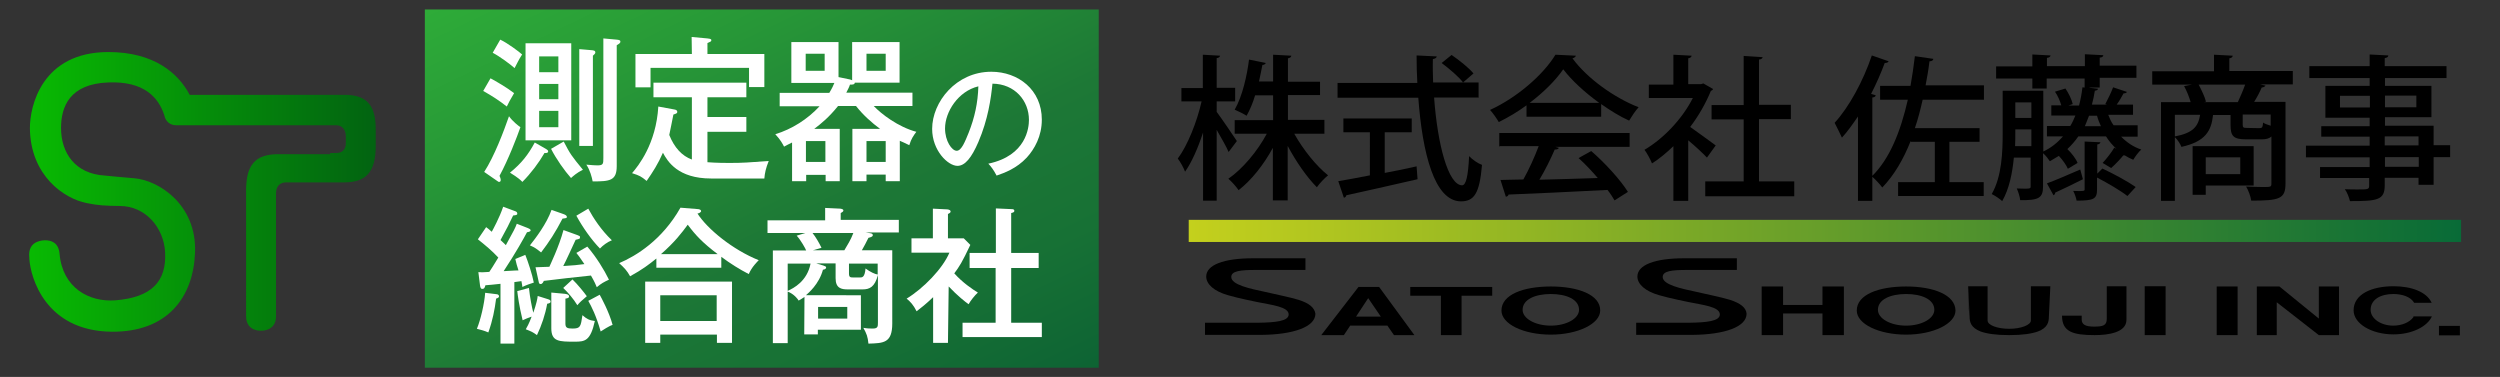 <?xml version="1.0" encoding="utf-8"?>
<!-- Generator: Adobe Illustrator 27.1.1, SVG Export Plug-In . SVG Version: 6.00 Build 0)  -->
<svg version="1.1" id="レイヤー_1" xmlns="http://www.w3.org/2000/svg" xmlns:xlink="http://www.w3.org/1999/xlink" x="0px"
	 y="0px" viewBox="0 0 1028 155" style="enable-background:new 0 0 1028 155;" xml:space="preserve">
<rect x="0" y="0" width="1028" height="155" fill="#333333" stroke="none"/>
<style type="text/css">
	.st0{fill:url(#SVGID_1_);}
	.st1{fill-rule:evenodd;clip-rule:evenodd;fill:url(#SVGID_00000044869620235133288240000018061638734121949845_);}
	.st2{fill:url(#SVGID_00000180326616286235584720000010110739759536810628_);}
	.st3{fill:#FFFFFF;}
</style>
<g>
	<g id="Logomark_St_RGB_00000098182205661881246560000003177956118247738010_">
		
			<linearGradient id="SVGID_1_" gradientUnits="userSpaceOnUse" x1="12" y1="77.099" x2="154.507" y2="77.099" gradientTransform="matrix(1 0 0 -1 0 156)">
			<stop  offset="0" style="stop-color:#08BA02"/>
			<stop  offset="1" style="stop-color:#026311"/>
		</linearGradient>
		<path class="st0" d="M141.7,39H78c-4.6-8.8-14.6-17.6-33.4-17.6c-27.4,0-32.4,22.3-32.3,31.5c0.3,19.5,14.2,28.8,23.3,30.6
			c4.9,1,7.6,1.1,13.7,1.2c10.5,0,18.1,8.9,18.6,19.1c0.6,11.9-5.5,18.5-20.5,19.7c-10.8,0.8-21.7-5.2-22.9-19.1
			c-0.4-4.8-3.6-5.6-6-5.6c-0.8,0-1.4,0.1-2.2,0.3c-2.7,0.7-4.3,2.5-4.3,5.6c0,0.6,0.1,1.2,0.1,2c0.5,7.3,6.5,29.4,33.8,29.7
			c23,0.2,33.6-14.2,34.3-32.5c0.8-19.8-15-29.8-25-30.6c-3.9-0.3-12-1.1-12-1.1c-12.4-0.7-18.1-9.4-18.1-19.6
			c0-8.8,3.6-18.1,19.4-18.7c14.7-0.6,20.7,6.1,23.1,13.6c0.1,0.2,0.1,0.3,0.1,0.5c0.7,2.1,2.3,3.5,4.8,3.5h6.1h59.6
			c2.4,0,4,1.7,4,4.5v1.3v1.1c0.2,2.8-1.3,4.5-3.8,4.5h-2.6v0.5h-21.4c-0.1,0-0.2,0-0.3,0c-8.2,0.1-12.2,3.6-12.8,12.2
			c-0.1,0.9-0.1,1.8-0.1,2.8V130c0,4.1,2.6,6,6.1,6c3.6,0,6.2-2,6.2-5.9V79.5c0-2.8,1.5-4.4,3.9-4.5h24.1c9,0,13-4.2,13-15v-2.7
			v-1.9V54C154.7,43.2,150.8,39,141.7,39z"/>
	</g>
</g>
<g>
	
		<linearGradient id="SVGID_00000162324755280171495400000010292750107418351293_" gradientUnits="userSpaceOnUse" x1="488.813" y1="61.008" x2="1012.026" y2="61.008" gradientTransform="matrix(1 0 0 -1 0 156)">
		<stop  offset="0" style="stop-color:#C4D01D"/>
		<stop  offset="1" style="stop-color:#086B37"/>
	</linearGradient>
	
		<rect x="488.8" y="90.4" style="fill-rule:evenodd;clip-rule:evenodd;fill:url(#SVGID_00000162324755280171495400000010292750107418351293_);" width="523.2" height="9.1"/>
	<g>
		<path d="M500.3,46c1.9,2.5,7.1,10.2,8.3,12l-3.4,4.5c-0.9-2.2-3.1-5.9-4.9-9.1v29.1h-5.6v-28c-2.1,6.4-4.7,12.3-7.4,16.1
			c-0.6-1.6-1.9-4-3-5.4c4-5.3,7.9-15.1,9.8-23.5h-8.3v-5.5h8.8V22.5l7.1,0.4c-0.1,0.5-0.5,0.9-1.4,1v12.2h7.6v5.6h-7.6L500.3,46
			L500.3,46z M544.4,55h-12.2c3.7,6.6,9.1,13.3,13.9,17.1c-1.4,1.1-3.5,3.3-4.6,4.9c-4-4-8.5-10.4-12-17v22.4h-6.1V60.8
			c-3.8,7-8.9,13.4-14.1,17.4c-0.9-1.4-2.9-3.6-4.2-4.7c5.8-4,11.9-11.2,15.8-18.5h-13.2v-5.6h15.8V39.2h-7.4
			c-0.9,3.1-2.2,6.1-3.5,8.4c-1.2-0.8-3.5-1.9-4.9-2.5c3.2-5.5,5.1-14.2,5.9-20.6l6.9,1.4c-0.2,0.4-0.6,0.8-1.4,0.8
			c-0.4,1.9-0.8,4.3-1.4,6.8h5.8V22.5l7.5,0.4c-0.1,0.6-0.5,0.9-1.4,1.1v9.6h13.2v5.5h-13.2v10.2h15V55H544.4z"/>
		<path d="M608.1,40.1h-18.4c1.4,19.3,5.8,36,11.5,36.1c1.6,0,2.5-3.7,2.9-12c1.3,1.4,3.6,3,5.3,3.6c-1,11.9-3.3,15-8.7,15
			c-10.9-0.1-15.8-19.8-17.5-42.6H550v-6.1h32.8c-0.2-3.7-0.3-7.5-0.3-11.3l8.3,0.4c-0.1,0.6-0.6,0.9-1.6,1.1
			c-0.1,3.2,0,6.5,0.1,9.6H608v6.1H608.1z M569.4,54.4v16.7c4.3-0.8,8.8-1.7,13.1-2.7l0.4,5.3c-10.7,2.5-22.2,5-29.3,6.6
			c-0.1,0.6-0.5,0.9-1,1l-2.3-6.8c3.5-0.6,8-1.4,13-2.4V54.4h-10.9v-5.7h28.1v5.7H569.4z M596.9,22.6c3.2,2.2,7.1,5.3,9,7.6
			l-4.3,3.7c-1.7-2.3-5.6-5.6-8.8-8L596.9,22.6z"/>
		<path d="M627.7,48v-4.7c-3.5,2.6-7.4,4.9-11.4,6.9c-0.8-1.4-2.4-3.7-3.6-5c11.2-5.1,22-14.6,26.9-22.7l8.4,0.4
			c-0.1,0.5-0.7,0.9-1.4,1.1c6.1,8.3,17.2,16.2,27.2,20.1c-1.4,1.5-2.8,3.7-3.9,5.5c-3.8-1.7-7.8-4.2-11.5-6.8V48H627.7z
			 M616.5,60.4v-5.7h53.6v5.7h-30.5l1.4,0.4c-0.2,0.5-0.8,0.7-1.7,0.7c-1.6,3.7-3.9,8.4-6.3,12.4c7.4-0.2,15.8-0.4,24-0.7
			c-2.5-2.9-5.2-5.8-7.9-8.2l5.2-2.9c5.8,5,12.1,12,15.1,16.8l-5.5,3.5c-0.7-1.2-1.7-2.8-2.9-4.3c-15,0.8-30.8,1.5-40.7,1.9
			c-0.1,0.6-0.6,0.8-1.1,0.9l-2.2-6.9c2.7-0.1,5.8-0.1,9.4-0.2c2.3-4.1,4.7-9.4,6.3-13.7h-16.3V60.4z M657.6,42.3
			c-5.8-4.2-11.2-9.1-14.8-13.8c-3.1,4.5-8,9.4-13.8,13.8H657.6z"/>
		<path d="M704.4,36.6c-0.1,0.4-0.5,0.6-0.9,0.8c-2.1,5.1-5,10.2-8.5,14.8c3.2,2.2,8.8,6.4,10.5,7.6l-3.6,5
			c-1.6-1.7-4.8-4.7-7.7-7.1v24.9h-6.1V60.1c-2.9,2.8-5.8,5.2-8.8,7.1c-0.6-1.6-2.2-4.5-3.1-5.6c7.7-4.5,15.5-12.6,19.9-21.3h-18.1
			v-5.5h10.1V22.5l7.5,0.4c-0.1,0.5-0.4,0.9-1.4,1.1v10.6h5.3l0.9-0.3L704.4,36.6z M723.2,74.6h14.6v6.1h-36.6v-6.1h15.8V49.1h-13.2
			v-5.9h13.2V23l7.8,0.5c-0.1,0.5-0.5,0.9-1.5,1v18.6h13.1v5.9h-13.1V74.6z"/>
		<path d="M815.8,41h-25.2c-0.9,4-1.9,7.9-3.2,11.7H814v5.6h-12.4v16.6h14.1v5.7h-35.2v-5.7h15.1V58.3h-9.9v-0.4
			c-3,7.6-6.8,14.1-11.7,19.2c-0.8-1.1-2.8-3.3-4.1-4.4v9.9h-5.9V47.9c-2.2,3.2-4.3,6.2-6.6,8.7c-0.6-1.4-2.2-4.5-3-6.1
			c5.8-6.3,11.7-17,15.3-27.7l6.9,2.4c-0.2,0.5-0.8,0.7-1.6,0.7c-1.6,4.3-3.5,8.6-5.6,12.7l1.9,0.6c-0.1,0.5-0.5,0.8-1.4,0.9v32.2
			c7.1-7,11.6-18.1,14.6-31.3h-11.4v-5.7h12.5c0.7-3.9,1.3-8,1.8-12.2l7.6,1.1c-0.1,0.6-0.6,1-1.6,1c-0.4,3.4-1,6.8-1.6,9.9h24V41
			H815.8z"/>
		<path d="M879,56.2h-6.8c2.4,2.4,5,4.2,8.3,5.3c-1.1,0.9-2.6,3-3.3,4.2c-1.2-0.5-2.4-1.1-3.5-1.8h-0.6c-1.2,1.5-3.4,3.8-5,5.2
			l-3.5-2.1c1.6-1.7,3.7-4.4,4.8-6.3l0.9,0.5c-1.6-1.4-3.1-3.2-4.3-5.1h-11.4c-1.3,1.9-2.9,3.7-4.5,5.2c1.8,1.7,3.6,4.1,4.2,5.7
			l-4,2.4c-0.6-1.5-2.2-3.7-3.7-5.3c-1.1,0.7-2.4,1.4-3.7,2.2c-0.6-0.9-1.7-2.4-2.8-3.3v13.7c0,4.8-1.9,5.7-9.4,5.6
			c-0.1-1.3-0.8-3.5-1.4-4.8c5.7,0.2,5.7,0.1,5.7-0.9V64.8h-6.9c-0.6,6.3-1.9,12.9-4.8,17.9c-0.9-0.9-3.2-2.4-4.3-2.9
			c4.2-7.3,4.5-17.5,4.5-25.1V37.3h16.7v25c3.2-1.5,5.8-3.6,8.1-6.2h-6.6v-4.3h9.6c0.8-1.3,1.5-2.8,2.1-4.3h-9.9v-4.2h4.1
			c-0.5-1.7-1.4-3.9-2.6-5.6l4.3-1.3c1.3,1.9,2.6,4.5,3,6.4l-1.8,0.6h4.4c0.6-2.3,1.1-4.8,1.4-7.5l0.9,0.1v-3.7h-15.6v4.1h-5.9v-4.1
			h-14.9v-5h14.9v-4.9l7.5,0.4c-0.1,0.5-0.5,0.9-1.5,1v3.4h15.6v-4.9l7.6,0.4c-0.1,0.6-0.5,0.9-1.5,1V27h15.1v5h-15.1v4h-4.2v0.1
			l3.5,0.4c-0.1,0.5-0.5,0.7-1.3,0.8c-0.3,1.9-0.7,3.9-1.2,5.7h6.2l-0.7-0.2c1-1.9,2.5-4.9,3.2-6.9l5.7,1.9
			c-0.2,0.4-0.7,0.6-1.4,0.6c-0.7,1.3-1.7,3.1-2.8,4.6h6.7v4.2h-10.2c0.6,1.4,1.2,3,2.2,4.3h9.9v4.4H879z M828.7,53.2
			c0,3.7,0,5-0.1,6.9h6.7v-6.9H828.7z M835.3,42.1h-6.6v6.4h6.6V42.1z M841.7,75.4c3.6-1.3,8.6-3.5,13.7-5.7l1.1,4
			c-4.2,2.1-8.5,4.2-11.4,5.5c0,0.5-0.3,0.9-0.7,1.1L841.7,75.4z M862.3,71.5l2.2-2.2c4.5,2.1,10.6,5.4,13.7,7.6l-3.4,3.7
			c-2.8-2.2-8.1-5.3-12.5-7.6v4.9c0,3.9-1.3,4.6-8.4,4.6c-0.2-1.2-0.8-2.9-1.4-4c4.7,0.2,4.7,0,4.7-0.7V58.2l6.5,0.3
			c-0.1,0.4-0.4,0.8-1.3,0.9V71.5z M859,47.6c-0.6,1.4-1.1,3-1.7,4.3h6.6c-0.6-1.3-1.2-2.8-1.6-4.3H859z"/>
		<path d="M942.8,29.2v5.5h-13.5l2.3,0.5c-0.3,0.4-0.7,0.7-1.6,0.8c-0.7,1.7-1.9,4-3.1,5.9h12.9v33.6c0,6.3-2.5,7-14.1,7
			c-0.2-1.7-1.2-4.3-2.1-5.8c2.5,0.1,4.8,0.2,6.7,0.2c3.4,0,3.7,0,3.7-1.4V56.1c-0.9,0.9-2.2,1.2-4,1.2h-6.4c-5.2,0-6.4-1.3-6.4-5.9
			v-4.1h-7.2c-0.7,6.4-3,10.9-13,13.1c-0.4-1.1-1.6-3-2.7-4v26.2h-5.7V42h12.2c-0.6-2.1-1.6-4.6-2.7-6.6l3.2-0.6H885v-5.5h25.4v-6.8
			l7.7,0.4c-0.1,0.6-0.4,0.9-1.4,1.1v5.2h26.1V29.2z M894.3,47.2v8.9c7.4-1.4,9.6-4,10.4-8.9H894.3z M926.7,76.3H907v3.8h-5.4v-20
			h25.1V76.3z M906.3,42h13.9c1-2.2,2.2-4.9,3-7.2h-19.1c1.2,2.3,2.5,5,3,7L906.3,42z M921.1,64.7H907v6.9h14.2V64.7z M929,52.7
			c1.2,0,1.4-0.3,1.6-2.3c0.6,0.5,1.9,0.9,3.1,1.3v-4.6h-11.5v4.1c0,1.2,0.2,1.4,1.7,1.4L929,52.7z"/>
		<path d="M1007.5,59.8v4.8h-6.8V76h-6.2v-2.9h-13.9v3.1c0,6.1-3,6.5-14.3,6.5c-0.3-1.4-1.2-3.7-2.1-4.9c1.7,0.1,3.7,0.1,5.2,0.1
			c4.3,0,4.8,0,4.8-1.6v-3.1H954v-4.5h20.4v-4h-26.2v-4.8h26.2v-3.7h-19.9v-4.3h19.9v-3.5h-18.2V35.3h18.2v-3.2h-24.8v-4.9h24.8
			v-4.8l7.7,0.4c-0.1,0.6-0.4,0.9-1.5,1.1v3.3h25.4v4.9h-25.3v3.2h19.1v12.9h-19.1v3.5h20v8H1007.5z M962.2,44.2h12.3v-4.8h-12.3
			V44.2z M993.6,39.3h-12.9v4.8h12.9V39.3z M980.6,56v3.8h13.9v-3.7h-13.9V56z M994.6,68.6v-4h-13.9v4H994.6z"/>
	</g>
	<g>
		<g>
			<path d="M711.4,123.3c-3.5-1.1-10.2-2.4-13.9-3.3c-6.1-1.3-13.8-2.9-13.8-6.1c0-2.5,3.8-2.9,10.1-2.9c1.2,0,20.4,0,20.4,0v-4.8
				H695h-1c-0.5,0-0.9,0-1.4,0c-12.3,0-19.3,2.8-19.3,7.5c0,3.2,3.3,6.1,9,7.7c4,1.2,12,2.8,12,2.8c5.8,1.2,12.9,1.9,12.9,5.1
				c0,2.8-5.6,3.3-12.3,3.4h-22.1v5h18.3c0,0,3.3,0,4.7,0c13.4-0.1,22.4-3.3,22.4-8.7C718,126.5,715.7,124.7,711.4,123.3z"/>
		</g>
		<path d="M573.2,137.8h8.4L567.1,118h-8.5l-15.3,19.8l0,0h9.3l2.6-3.9h15.3L573.2,137.8z M557.6,130.2l5-7.6l5.2,7.6H557.6z"/>
		<polygon points="613.6,118 579.9,118 579.9,121.6 592.5,121.6 592.5,137.8 601,137.8 601,121.6 613.6,121.6 		"/>
		<path d="M637.7,117.8c-11.2,0-20.3,3.3-20.3,9.9c0,5.5,9,9.9,20.3,9.9c11.2,0,20.3-4.5,20.3-9.9
			C658.1,121.2,648.9,117.8,637.7,117.8z M637.7,133.9c-6.4,0-11.6-2.9-11.6-6.5c0-4.3,5.2-6.5,11.6-6.5c6.4,0,11.6,2.2,11.6,6.5
			C649.3,131,644.1,133.9,637.7,133.9z"/>
		<path d="M783.8,117.8c-11.2,0-20.3,3.3-20.3,9.9c0,5.5,9,9.9,20.3,9.9c11.2,0,20.3-4.5,20.3-9.9C804,121.2,795,117.8,783.8,117.8z
			 M783.8,133.9c-6.4,0-11.6-2.9-11.6-6.5c0-4.3,5.2-6.5,11.6-6.5c6.4,0,11.6,2.2,11.6,6.5C795.4,131,790.2,133.9,783.8,133.9z"/>
		<polygon points="749.4,117.8 749.4,125.4 733.2,125.4 733.2,117.8 724.4,117.8 724.4,137.8 733.2,137.8 733.2,128.9 749.4,128.9 
			749.4,137.8 758.2,137.8 758.2,117.8 		"/>
		<g>
			<path d="M874.4,117.7v13.8c0,5.3-7.6,6.3-13.1,6.3c-9,0-13.4-1.4-13.4-8h8.1c0,0.4,0,1.4,0,1.8c0.1,1.8,1.5,2.7,5,2.7
				c3.7,0,5.3-0.4,5.3-3.2v-13.4H874.4z"/>
		</g>
		<rect x="881.9" y="117.7" width="8.6" height="20.1"/>
		<rect x="911.5" y="117.8" width="8.6" height="20"/>
		<polygon points="953.5,117.8 953.5,131 937.3,117.8 936.2,117.8 928,117.8 928,137.8 936.2,137.8 936.2,124.3 953.5,137.8 
			961.8,137.8 961.8,117.8 		"/>
		<path d="M992.4,130.4c-1.5,2.1-4.7,3.5-8.3,3.5c-5.1,0-9.3-2.9-9.3-6.5c0-4.3,4.2-6.5,9.3-6.5c3.8,0,7.2,1.2,8.6,3.6h7.2
			c-2.1-4.5-8.3-6.8-15.7-6.8c-9,0-16.4,3.3-16.4,9.9c0,5.5,7.4,9.9,16.4,9.9c7.6,0,13.9-3.2,15.8-7.4h-7.6V130.4z"/>
		<rect x="1002.9" y="134" width="8.6" height="3.9"/>
		<g>
			<path d="M809.2,117.7L809.2,117.7c0,0,0.3,9.7,0.6,12.5c0-0.1,0-0.1,0-0.2L809.2,117.7z"/>
			<path d="M835.1,117.7L835.1,117.7v14.1c0,1.8-4,3.4-8.9,3.4c-4.9,0-8.9-1.5-8.9-3.4v-14.1h-8l0.6,12.5c0,2.2,0.5,4.5,4.5,6.1
				c2.5,0.9,6.2,1.5,11.8,1.5l0,0l0,0c5.6,0,9.3-0.6,11.8-1.5c4-1.5,4.5-3.9,4.5-6.1c0-0.1,0.6-12.5,0.6-12.5H835.1z"/>
			<path d="M835,118.1v-0.4l0,0C835,117.8,835,118,835,118.1z"/>
		</g>
		<g>
			<path d="M534,123.3c-3.5-1.1-10.2-2.4-13.9-3.3c-6.1-1.3-13.8-2.9-13.8-6.1c0-2.5,3.8-2.9,10.1-2.9c1.2,0,20.4,0,20.4,0v-4.8
				h-19.1h-1c-0.5,0-0.9,0-1.4,0c-12.3,0-19.3,2.8-19.3,7.5c0,3.2,3.3,6.1,9,7.7c4,1.2,12,2.8,12,2.8c5.8,1.2,12.9,1.9,12.9,5.1
				c0,2.8-5.6,3.3-12.3,3.4h-22.1v5h18.3c0,0,3.3,0,4.7,0c13.4-0.1,22.4-3.3,22.4-8.7C540.5,126.5,538.4,124.7,534,123.3z"/>
		</g>
	</g>
</g>
<g>
	
		<linearGradient id="SVGID_00000127759045583003699950000013211680851652352400_" gradientUnits="userSpaceOnUse" x1="257.577" y1="-37.927" x2="377.577" y2="211.073">
		<stop  offset="0" style="stop-color:#2EAC38"/>
		<stop  offset="0.238" style="stop-color:#279737"/>
		<stop  offset="0.533" style="stop-color:#1D7836"/>
		<stop  offset="0.726" style="stop-color:#177135"/>
		<stop  offset="0.967" style="stop-color:#0B6033"/>
	</linearGradient>
	
		<rect x="174.7" y="3.9" style="fill:url(#SVGID_00000127759045583003699950000013211680851652352400_);" width="277.1" height="147.3"/>
	<g>
		<path class="st3" d="M201.7,32.2c2.2,1.2,6.6,3.7,9.7,6.1c-1.7,2.9-2.3,4-3,5.5c-3.2-2.5-5.8-4.2-9.7-6.4L201.7,32.2z M199.1,70.7
			c4.2-6.5,8-16.6,10.2-22.9c1.5,2.1,3.8,3.9,4.7,4.5c-1.4,4-5,13.4-8.6,20c0.3,0.6,0.5,1.3,0.5,1.6c0,0.5-0.1,0.9-0.7,0.9
			c-0.3,0-0.4-0.2-0.9-0.5L199.1,70.7z M205.7,16.3c3,1.4,7.8,5,9,6.1c-1.5,2.2-2.7,5-3.1,5.6c-1.8-1.6-6.1-4.8-9-6.3L205.7,16.3z
			 M224.6,61.3c0.3,0.2,0.8,0.5,0.8,0.9c0,0.7-0.7,0.8-1.5,0.7c-2.3,4-5.6,8.4-9.1,11.9c-1.8-1.9-4.4-3.3-5.1-3.8
			c4.8-3.9,7.5-7.4,10.2-12.4L224.6,61.3z M234.9,17.8v39.9h-18.8V17.8H234.9z M229.6,29.7v-6.5h-7.9v6.5H229.6z M221.7,34.5v6.3
			h7.9v-6.3H221.7z M221.7,45.6v6.7h7.9v-6.7H221.7z M231.8,58.2c2.7,5.2,3.2,5.9,7.9,11.6c-2.5,1.2-4.1,2.7-4.9,3.4
			c-2.6-2.9-6.2-8-8.2-12L231.8,58.2z M242.9,20.6c1.3,0.1,1.9,0.2,1.9,1c0,0.4-0.5,0.9-1,1.3V60h-5.6V20.2L242.9,20.6z M253.6,16.3
			c0.9,0.1,1.5,0.2,1.5,0.8c0,0.7-0.7,1-1.5,1.5v49.7c0,6-2.8,6.3-9.9,6.3c-0.3-1.7-1.1-4.7-2.6-6.9c2.1,0.2,3.7,0.3,4.5,0.3
			c2.5,0,2.5-0.6,2.5-3.2v-49L253.6,16.3z"/>
		<path class="st3" d="M277.2,45c0.8,0.1,1.3,0.4,1.3,1s-0.4,0.7-1.6,1.1c-0.3,1.4-1.5,7.7-1.7,8.4c2.1,5.2,5.2,8.6,9.3,10.1V40
			h-15.8V34h38.2V40h-16v8.1h16v6.1h-16v12.5c3.8,0.3,7.7,0.3,9.1,0.3c5.5,0,7.9-0.2,16.1-0.8c-1.2,3-1.6,4.9-1.8,7.2h-21.9
			c-13.6,0-17.9-7-19.8-10.6c-2,4.6-4.2,8-6.7,11.6c-2.3-1.9-2.9-2.2-6-3.2c2.5-2.9,9.9-12,10.8-27.4L277.2,45z M284.4,15.2l6.5,0.6
			c0.6,0.1,1.6,0.1,1.6,0.7c0,0.6-0.3,0.6-1.6,1.2v4.5h23.4v13.6h-6.3v-7.9h-40.5v8h-6.2V22.2h23.2L284.4,15.2L284.4,15.2z"/>
		<path class="st3" d="M370,74.5h-5.8v-2.7h-7.9v2.7h-5.8V53h11.4c-3.4-2.5-7-5.7-9.9-9.4h-7.4c-3.7,4.6-7,7.3-9.8,9.4h10.5v21.5
			h-5.8v-2.6h-8v2.6h-5.8V58.6c-1.5,0.7-2.1,1.1-3.3,1.7c-0.5-1-1.5-2.9-3.6-5.1c6.8-2.1,13.2-6.1,18.2-11.5h-16.4v-5.5H341
			c1.1-1.8,1.7-3.1,2.1-4.1h-17.7V17.3h19.4v14.4l4.8,1c0.3,0.1,0.5,0.2,0.8,0.3V17.3h19.5V34h-18.4c-0.1,0.8-0.9,0.8-2,0.8
			c-0.3,1-0.7,1.7-1.5,3.3h27.2v5.5h-15.9c3,3.2,10,8.6,17.5,10.6c-1.1,1.5-2.1,2.8-2.9,5.5c-2.1-1-2.9-1.4-3.9-1.8L370,74.5
			L370,74.5z M331.3,22.1v7h7.8v-7H331.3z M339.4,66.6V58h-8v8.6H339.4z M364.2,66.6V58h-7.9v8.6H364.2z M356.3,22.1v7h7.9v-7H356.3
			z"/>
		<path class="st3" d="M406.4,67.3c15.7-3.3,16.7-14.9,16.7-18c0-7.9-5.8-14.8-15-14.9c-0.6,6-1.8,14.7-5.8,24
			c-2.8,6.5-5.5,9.8-8.6,9.8c-3.9,0-10.4-6.3-10.4-15.2c0-11.1,9.9-23.5,24.3-23.5c11.1,0,20.8,7.4,20.8,19.7c0,6.8-3,12.1-6.2,15.6
			c-4.2,4.5-9.2,6.3-12.4,7.4C408.5,69.7,407.5,68.5,406.4,67.3z M388.6,52.8c0,5.2,2.8,9.2,4.8,9.2c2,0,3.5-4,4.9-7.4
			c2.5-6.3,3.8-12.3,4-19.1C394,37.5,388.6,46,388.6,52.8z"/>
		<path class="st3" d="M204.4,121c0.4,0.1,0.8,0.3,0.8,0.9c0,0.4-0.4,0.6-1.2,0.9c-0.6,4.6-1.4,8.9-3.2,13.9
			c-1.6-0.7-3.1-1.1-4.7-1.5c1.5-3.6,3.1-10.4,3.4-14.8L204.4,121z M217.1,93.8c0.5,0.2,1.1,0.5,1.1,0.9c0,0.5-0.8,0.7-1.5,0.8
			c-1.1,2.1-4.7,8.6-9.6,16c5-0.3,5.5-0.3,6.1-0.3c-0.3-0.7-1.2-4-1.3-4.7l4.1-1.7c1.1,2.7,2.9,8.2,3.5,11.4c-1.3,0.4-3.1,1-4.7,1.8
			c-0.1-0.8-0.1-0.9-0.4-2.4c-0.5,0.1-2.5,0.3-2.9,0.4v25.3h-5.7v-24.6c-2.9,0.3-4.5,0.5-6.2,0.6c-0.3,1.1-0.5,1.5-1.3,1.5
			c-0.7,0-0.8-0.8-0.9-1.3l-0.7-5.6c1.1,0.1,1.9,0.1,4.5-0.1c0.9-1.3,1.5-2.3,3.7-5.9c-2.6-2.8-5.5-5.2-8.4-7.5l3.4-5
			c0.7,0.5,1.2,0.9,2.3,1.9c0.3-0.5,3.3-6,4.7-10.3l5.1,1.9c0.5,0.2,0.7,0.5,0.7,1c0,0.5-0.6,0.6-1.7,0.7c-2,4.2-2.3,4.8-5.2,10.1
			c1.3,1.3,1.8,1.6,2.2,2.1c3.4-6.2,3.8-6.9,4.5-8.8L217.1,93.8z M217.5,118.4c0.4,3.9,1.3,8.4,1.8,10.2c1.3-3.8,1.7-5.8,1.8-6.9
			l3.5,1.1c1.3,0.4,1.8,0.5,1.8,1.2s-0.9,0.8-1.4,0.9c-0.8,4.5-2.3,8.9-4.2,12.9c-1.8-1.3-2.3-1.5-4.6-2.4c0.5-0.9,1.3-2.2,2.4-5.2
			c-1.5,0.5-2.4,0.9-3.7,1.5c-1.5-6.2-2-10.3-2.2-12L217.5,118.4z M231.9,88.1c0.7,0.3,1.2,0.6,1.2,1.1c0,0.5-0.3,0.5-1.8,0.7
			c-2.9,5.6-5.5,9.6-8.8,13.9c-1.9-1.5-2.5-2-4.6-2.9c2.3-2.9,6.9-8.9,8.9-14.6L231.9,88.1z M241.5,101.4c3.7,4.3,6.9,9.5,8.9,13.6
			c-2.1,1-3.1,1.5-5,3.1c-0.4-1-0.9-2.2-2.4-4.8c-3.1,0.3-16.6,1.8-19.4,2.2c-0.1,0.3-0.5,1.3-1.3,1.3c-0.5,0-0.7-0.3-0.8-1
			l-1.3-5.9c0.9,0,4.9-0.2,5.7-0.2c0.1-0.3,4-8.3,5.8-15.1l5.8,2.1c0.8,0.3,1,0.4,1,0.8c0,0.7-0.1,0.7-1.8,1.1
			c-0.8,1.7-4.3,9.4-5.1,10.8c4.9-0.3,5.4-0.4,8.7-0.8c-1.7-2.6-2.4-3.4-3.3-4.6L241.5,101.4z M232.1,120.8c0.9,0.1,1.9,0.3,1.9,1.1
			c0,0.5-0.3,0.7-1.5,0.9v10.3c0,1.7,0.8,2,2.9,2c3.3,0,3.4-0.8,4.1-5.5c1.8,1.6,2.8,2.1,5.1,2.4c-1.8,8.2-4.1,8.5-8.2,8.5
			c-6.5,0-9.7,0-9.7-5.5v-14.7L232.1,120.8z M235.4,114.9c2.1,2,4.9,5.5,5.9,6.9c-2.2,1.9-2.8,2.4-3.9,3.7c-1.5-2.5-3.8-5.2-5.8-7.1
			L235.4,114.9z M241.9,85.8c2.1,3.9,5.3,8.8,9.7,13c-1.8,0.7-3.7,2.1-4.9,3.4c-3.5-3.6-7.1-8.7-9.7-13.5L241.9,85.8z M246.6,121.2
			c0.6,1.1,3.9,7.1,5.3,12.4c-1.4,0.4-4.1,2.2-4.9,2.7c-1.9-6.6-3.7-10.1-5.1-12.6L246.6,121.2z"/>
		<path class="st3" d="M296.6,110.1h-26.7v-3.8c-3.1,2.5-5.7,4.5-10.8,7.3c-1.3-2.3-2.2-3.3-4.5-5.4c6.9-2.9,17.7-9.5,25.2-22.8
			l7.4,0.6c0.5,0.1,1.1,0.3,1.1,0.8c0,0.3-0.3,0.5-0.6,0.7c-0.2,0.1-0.6,0.3-0.9,0.3c4.1,6.4,14.5,14.9,25.2,19.2
			c-0.5,0.5-2.9,2.8-4.1,5.7c-3.9-2-7.7-4.4-11.3-7.1L296.6,110.1L296.6,110.1z M271.5,137.6v3.4h-6.2v-25.2H301V141h-6.2v-3.4
			H271.5z M294.7,132v-10.6h-23.2V132H294.7z M295.1,104.5c-6.2-4.7-9.1-7.8-12.3-12.1c-2.5,3.4-5.3,7.1-11,12.1H295.1z"/>
		<path class="st3" d="M330.8,122.1c-1.1,0.7-1.6,1.1-2.4,1.5c-0.4-0.7-1.9-2.7-4.5-3.7v21.2h-6.1V103h13.7
			c-0.3-0.8-2.1-4.1-3.9-6.1l3.6-1.1h-15.6v-5.2h23.7v-5.1l6.3,0.3c0.6,0.1,1.2,0.3,1.2,0.7c0,0.3-0.2,0.5-0.3,0.6
			c-0.3,0.2-0.5,0.3-0.8,0.5v2.8h23.9v5.2h-13.6l1.9,0.3c0.5,0.1,1,0.2,1,0.8c0,0.7-1.1,0.9-1.8,1.1c-0.9,1.8-1.8,3.6-2.7,5.1h12.5
			V133c0,8.1-3.6,8.1-9.8,8.3c-0.3-2.9-0.7-4-2.1-6.5c1.7,0.3,2.9,0.3,3.9,0.3c2.1,0,2.1-0.9,2.1-2.5v-19.5c-1.3,5-3.5,5.9-6.3,5.9
			h-6.1c-2.7,0-5-0.5-5-4.6v-6.1h-8l3,0.9c0.8,0.3,1.1,0.4,1.1,0.8c0,0.7-1,0.9-1.3,0.9c-1.6,6-6.1,9.7-7,10.5H354v14.2h-17.7v1.9
			h-5.6L330.8,122.1L330.8,122.1z M323.9,119.6c2.5-1.1,8-4,9.4-11.2h-9.4V119.6z M334.1,95.8c1.3,1.6,2.8,4.2,3.7,6.1l-3.5,1h12.9
			c1.3-2.2,2.6-4.2,3.7-7.1C350.9,95.8,334.1,95.8,334.1,95.8z M336.4,126.2v4.8h12v-4.8H336.4z M360.9,108.4h-11.8v4
			c0,1.6,0.5,1.7,1.8,1.7h2.7c0.9,0,2,0,2.3-3.7c2,1.5,3.9,2.3,5,2.5L360.9,108.4L360.9,108.4z"/>
		<path class="st3" d="M389.8,141h-6.1v-18.8c-2.9,2.8-5.1,4.5-6.8,5.8c-1.3-2.6-2.5-3.9-4.1-5.2c6.9-4.2,14.8-12.3,17.6-18.9h-15.6
			V98h8.8V85.8l6,0.3c0.8,0.1,1.3,0.4,1.3,0.9c0,0.5-0.7,0.8-1.1,1v10h6.5l2.7,2.7c-3.4,7.2-4.5,8.9-6.6,11.7
			c3.4,3.8,7.4,6.5,9.7,7.9c-1.3,1.2-3,3.3-3.8,4.8c-1.3-0.9-4.5-3.4-8.2-7.3L389.8,141L389.8,141z M398.7,110.2V104h10.8V85.7
			l6.7,0.3c0.5,0,0.9,0.2,0.9,0.7s-0.4,0.7-1.3,0.9V104h11.3v6.2h-11.3v22.5h12.6v5.9h-32.6v-5.9h13.6v-22.5
			C409.5,110.2,398.7,110.2,398.7,110.2z"/>
	</g>
</g>
</svg>
